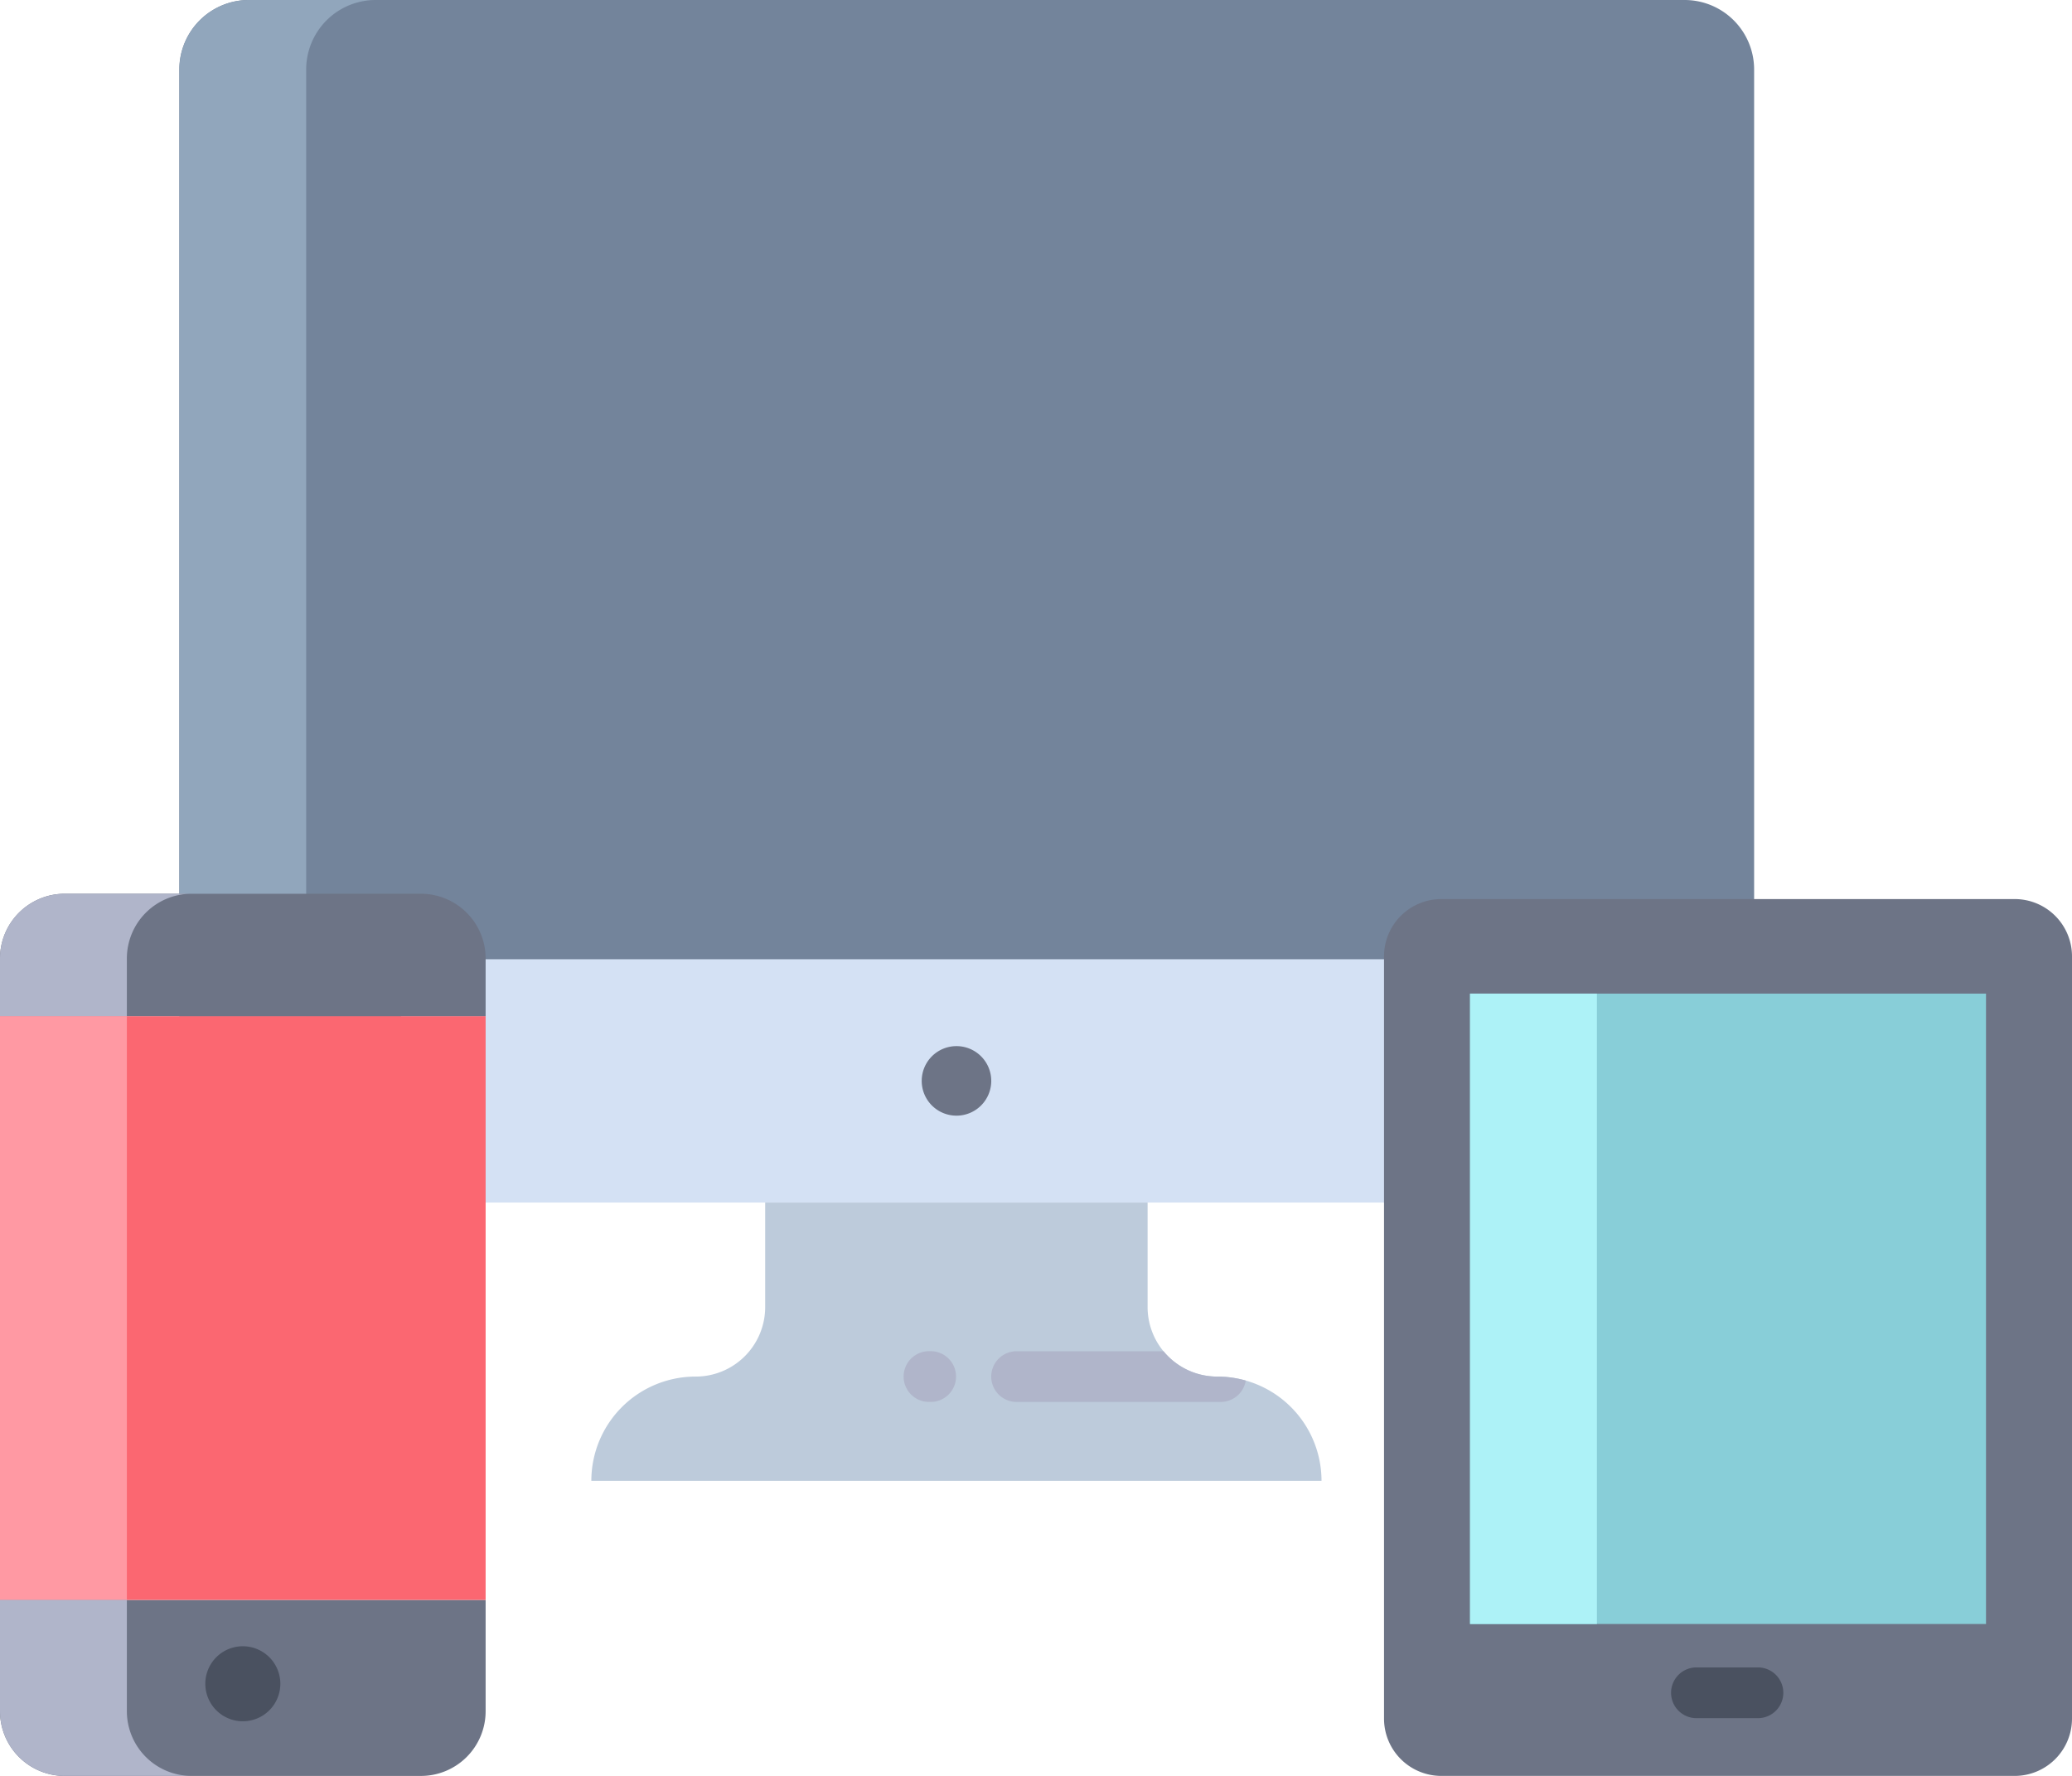 <svg xmlns="http://www.w3.org/2000/svg" width="76.335" height="65.43" viewBox="0 0 76.335 65.43">
  <g id="device" transform="translate(-11 -46)">
    <path id="Path_212" data-name="Path 212" d="M108.887,46h-52.9a2.561,2.561,0,0,0-2.561,2.561V84.947h58.018V48.561A2.561,2.561,0,0,0,108.887,46Z" transform="translate(-35.82)" fill="#73849b"/>
    <path id="Path_213" data-name="Path 213" d="M58.1,48.561A2.561,2.561,0,0,1,60.665,46H55.991a2.561,2.561,0,0,0-2.561,2.561V83.439H58.1" transform="translate(-35.82 0)" fill="#91a6bc"/>
    <path id="Path_214" data-name="Path 214" d="M105.84,272.86v8.964h37.772V272.86Z" transform="translate(-80.065 -191.518)" fill="#d4e1f4"/>
    <path id="Path_215" data-name="Path 215" d="M361.534,258.63H340.412a2.111,2.111,0,0,0-2.112,2.111v28.084a2.112,2.112,0,0,0,2.112,2.111h21.122a2.112,2.112,0,0,0,2.112-2.111V260.741A2.111,2.111,0,0,0,361.534,258.63Z" transform="translate(-276.311 -179.505)" fill="#6d7486"/>
    <path id="Path_216" data-name="Path 216" d="M28.891,424.38v4.1a2.384,2.384,0,0,1-2.385,2.385H13.385A2.385,2.385,0,0,1,11,428.479v-4.1Z" transform="translate(0 -319.433)" fill="#6d7486"/>
    <path id="Path_217" data-name="Path 217" d="M11,286.32H28.891v21.508H11Z" transform="translate(0 -202.881)" fill="#fb6771"/>
    <path id="Path_218" data-name="Path 218" d="M26.505,257.37H13.385A2.385,2.385,0,0,0,11,259.755v2.125H28.891v-2.125a2.384,2.384,0,0,0-2.385-2.385Z" transform="translate(0 -178.441)" fill="#6d7486"/>
    <path id="Path_219" data-name="Path 219" d="M358.64,280.99h19.009v23.226H358.64Z" transform="translate(-293.482 -198.382)" fill="#88ced8"/>
    <path id="Path_220" data-name="Path 220" d="M173.916,336.812a3.84,3.84,0,0,1,3.842,3.842h-26.9a3.84,3.84,0,0,1,3.843-3.842,2.561,2.561,0,0,0,2.561-2.561V330.4h14.089v3.851A2.562,2.562,0,0,0,173.916,336.812Z" transform="translate(-118.072 -240.094)" fill="#bdcbdb"/>
    <path id="Path_221" data-name="Path 221" d="M230.251,293.41a1.281,1.281,0,1,1-1.281,1.281A1.281,1.281,0,0,1,230.251,293.41Z" transform="translate(-184.013 -208.867)" fill="#6d7486"/>
    <path id="Path_222" data-name="Path 222" d="M11,286.32h4.674v21.508H11Z" transform="translate(0 -202.881)" fill="#ff99a3"/>
    <path id="Path_223" data-name="Path 223" d="M18.059,257.37H13.385A2.385,2.385,0,0,0,11,259.755v2.125h4.674v-2.125a2.385,2.385,0,0,1,2.385-2.385Z" transform="translate(0 -178.441)" fill="#b0b5ca"/>
    <path id="Path_224" data-name="Path 224" d="M15.674,428.479v-4.1H11v4.1a2.385,2.385,0,0,0,2.385,2.385h4.674a2.385,2.385,0,0,1-2.385-2.385Z" transform="translate(0 -319.433)" fill="#b0b5ca"/>
    <path id="Path_225" data-name="Path 225" d="M358.64,280.99h4.674v23.226H358.64Z" transform="translate(-293.482 -198.382)" fill="#adf2f7"/>
    <path id="Path_226" data-name="Path 226" d="M225.49,367.428h-.061a.935.935,0,0,1,0-1.869h.061a.935.935,0,1,1,0,1.869Z" transform="translate(-180.234 -269.776)" fill="#b0b5ca"/>
    <path id="Path_227" data-name="Path 227" d="M409.582,442.216h-2.265a.935.935,0,1,1,0-1.869h2.265a.935.935,0,0,1,0,1.869Z" transform="translate(-333.787 -332.913)" fill="#4a5160"/>
    <path id="Path_228" data-name="Path 228" d="M60.935,438.106a1.382,1.382,0,1,1,1.382-1.382A1.382,1.382,0,0,1,60.935,438.106Z" transform="translate(-40.989 -328.688)" fill="#4a5160"/>
    <path id="Path_229" data-name="Path 229" d="M245.411,366.495a.935.935,0,0,0,.935.935h7.52a.935.935,0,0,0,.922-.788,3.841,3.841,0,0,0-1.05-.146,2.558,2.558,0,0,1-1.979-.935h-5.413A.935.935,0,0,0,245.411,366.495Z" transform="translate(-197.893 -269.777)" fill="#b0b5ca"/>
  </g>
</svg>

